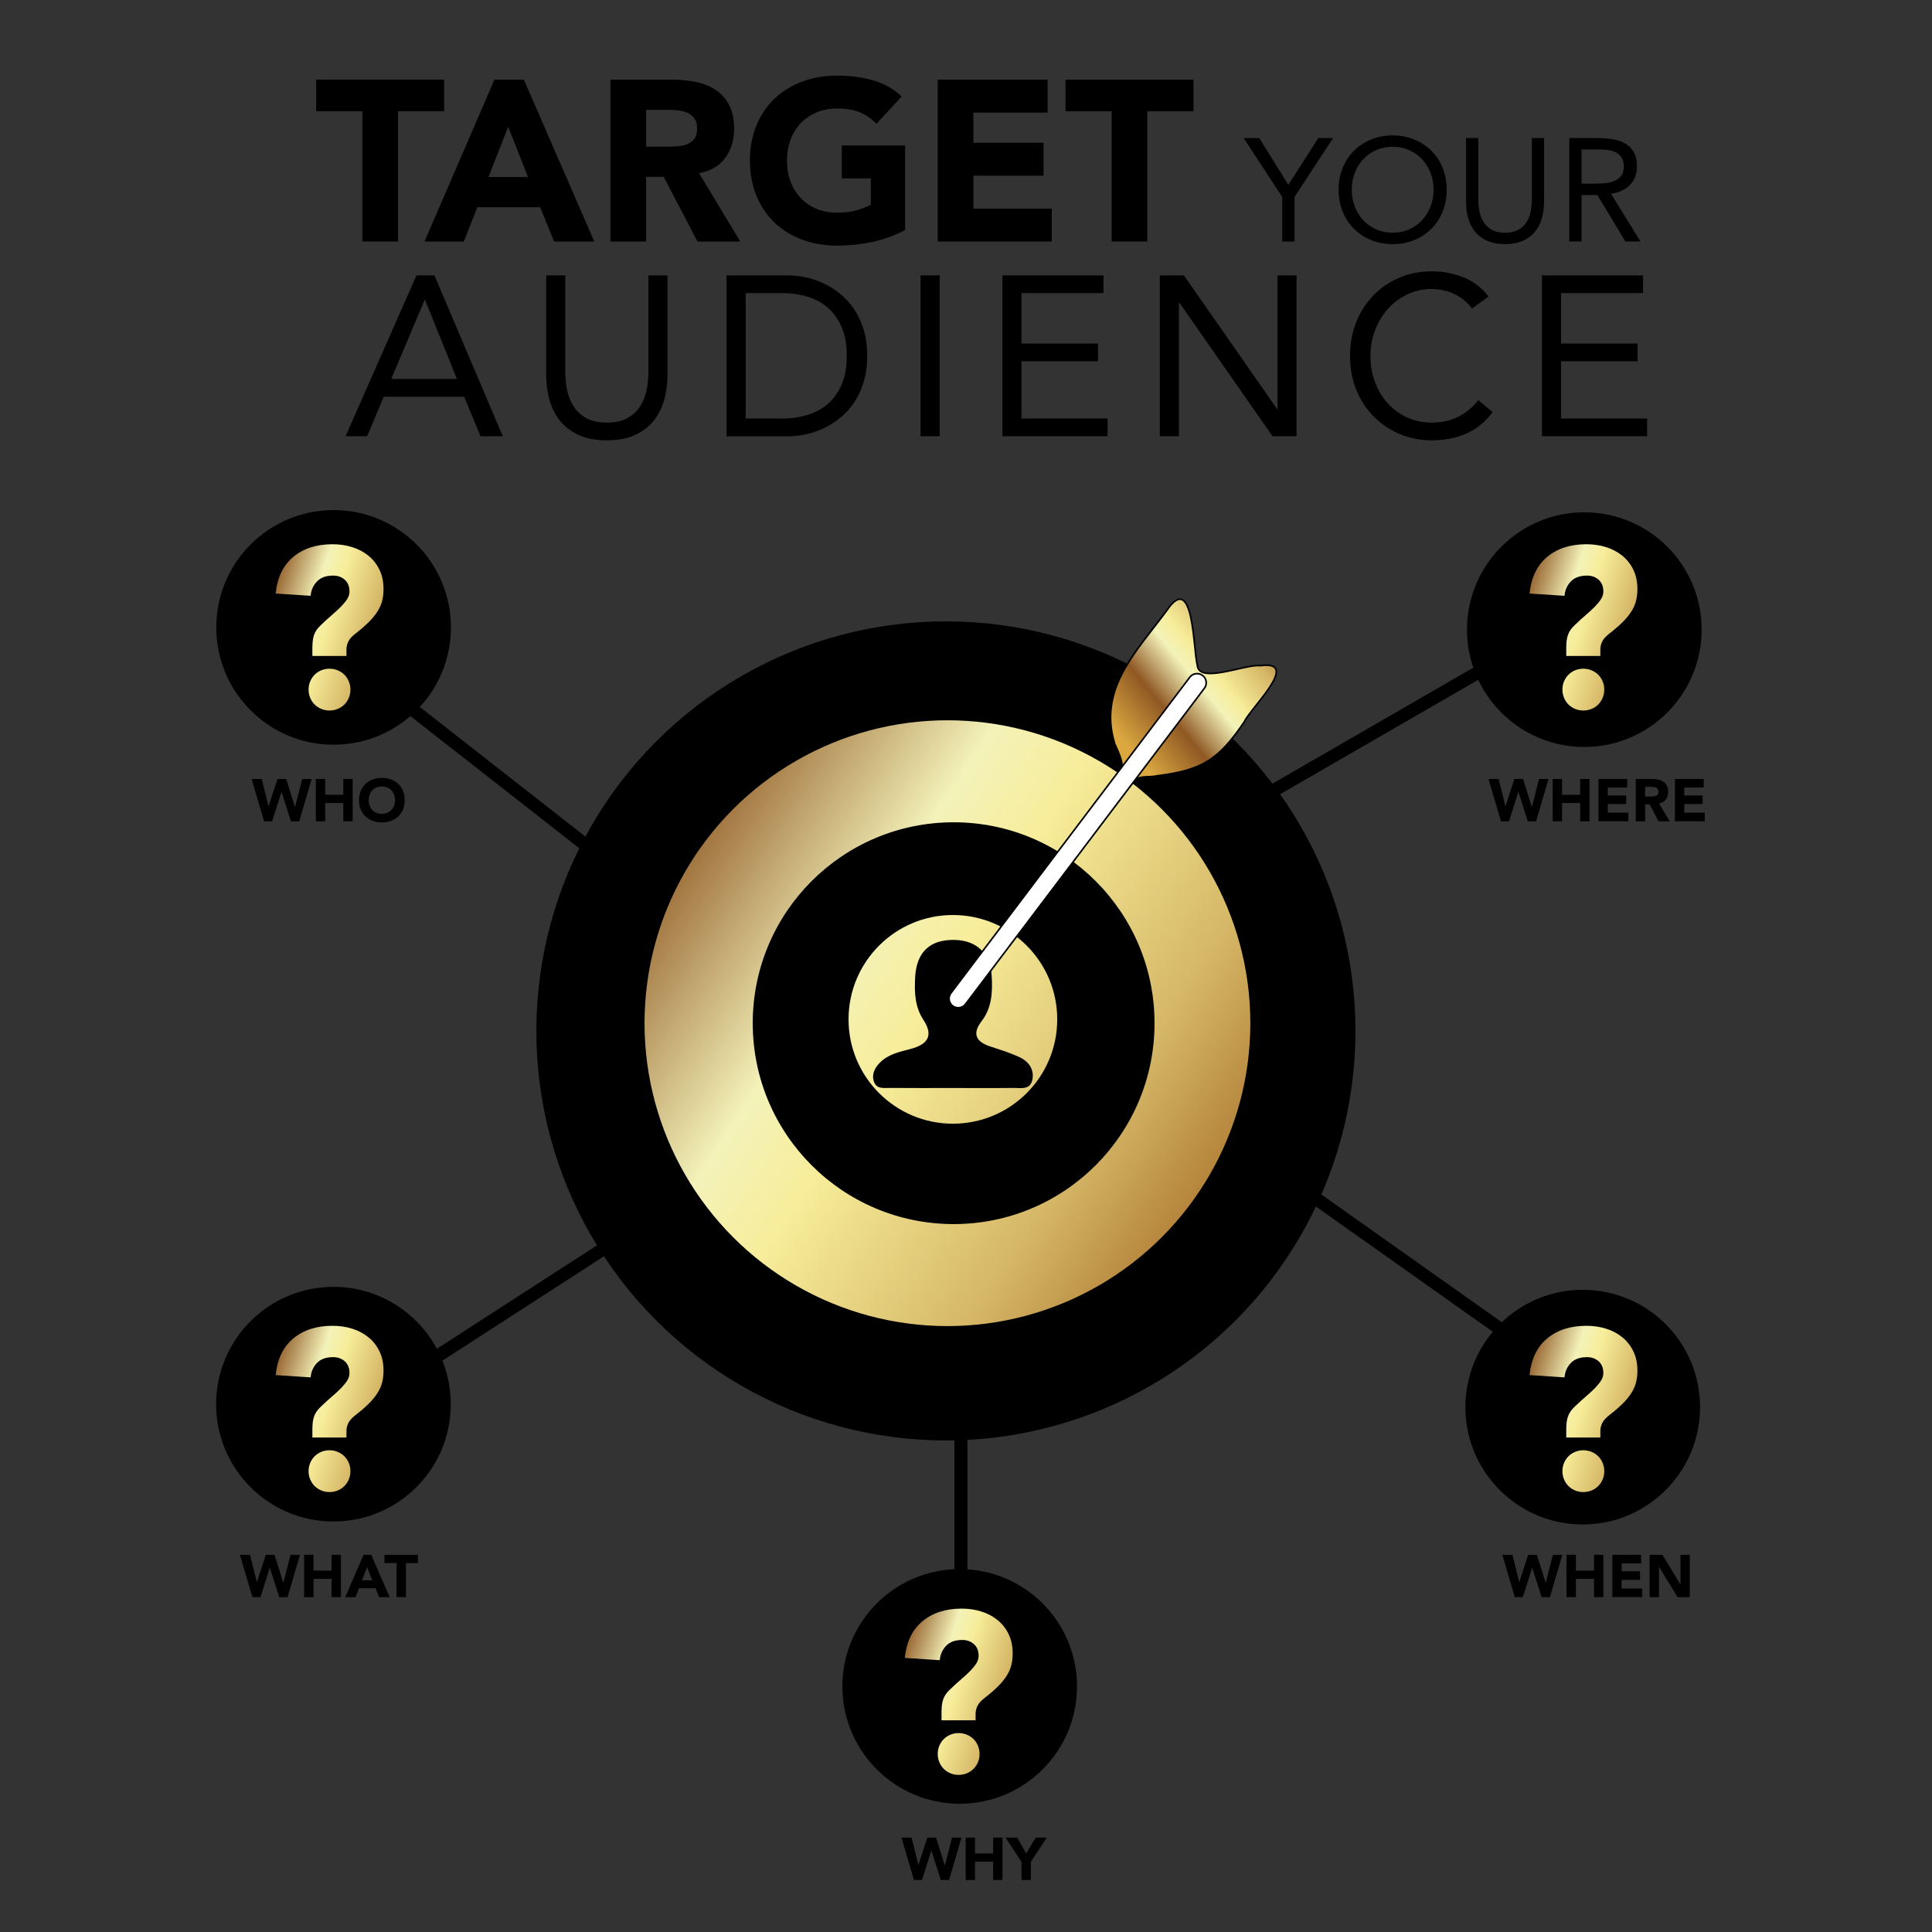 <?xml version="1.0" encoding="utf-8"?>
<!-- Generator: Adobe Illustrator 25.1.0, SVG Export Plug-In . SVG Version: 6.00 Build 0)  -->
<svg version="1.1" xmlns="http://www.w3.org/2000/svg" xmlns:xlink="http://www.w3.org/1999/xlink" x="0px" y="0px"
	 viewBox="0 0 595.28 595.28" style="enable-background:new 0 0 595.28 595.28;" xml:space="preserve">
<rect x="0" y="0" width="595.28" height="595.28" fill="#333333" stroke="none"/>
<style type="text/css">
	.st0{fill:none;stroke:#000000;stroke-width:4;stroke-linecap:round;stroke-miterlimit:10;}
	.st1{fill:url(#SVGID_1_);}
	.st2{fill:url(#SVGID_2_);}
	.st3{fill:url(#SVGID_3_);}
	.st4{fill:url(#SVGID_4_);}
	.st5{fill:url(#SVGID_5_);}
	.st6{fill:url(#SVGID_6_);}
	.st7{fill:url(#SVGID_7_);}
	.st8{fill:url(#SVGID_8_);stroke:#000000;stroke-width:0.5;stroke-miterlimit:10;}
	.st9{fill:#FFFFFF;stroke:#000000;stroke-width:0.5;stroke-miterlimit:10;}
</style>
<g id="Layer_2">
	<g>
		<path d="M111.65,34.27H97.42v-9.72h39.43v9.72h-14.22v40.13h-10.98V34.27z"/>
		<path d="M152.34,24.56h9.08l21.69,49.85h-12.39l-4.29-10.56h-19.36l-4.15,10.56H130.8L152.34,24.56z M156.57,39.06l-6.06,15.49
			h12.18L156.57,39.06z"/>
		<path d="M188.11,24.56h19.29c2.54,0,4.94,0.25,7.22,0.74c2.28,0.49,4.27,1.31,5.98,2.46c1.71,1.15,3.07,2.7,4.08,4.65
			c1.01,1.95,1.51,4.38,1.51,7.29c0,3.52-0.92,6.51-2.75,8.98c-1.83,2.46-4.51,4.03-8.03,4.68l12.67,21.05h-13.17l-10.42-19.93
			h-5.42v19.93h-10.98V24.56z M199.09,45.19h6.48c0.99,0,2.03-0.04,3.13-0.11c1.1-0.07,2.1-0.28,2.99-0.63
			c0.89-0.35,1.63-0.9,2.22-1.65c0.59-0.75,0.88-1.81,0.88-3.17c0-1.27-0.26-2.28-0.77-3.03c-0.52-0.75-1.17-1.33-1.97-1.73
			c-0.8-0.4-1.71-0.67-2.75-0.81c-1.03-0.14-2.04-0.21-3.03-0.21h-7.18V45.19z"/>
		<path d="M278.87,70.89c-3.24,1.69-6.62,2.91-10.14,3.66c-3.52,0.75-7.11,1.13-10.77,1.13c-3.9,0-7.49-0.61-10.77-1.83
			c-3.29-1.22-6.13-2.97-8.52-5.25c-2.39-2.28-4.26-5.03-5.6-8.27c-1.34-3.24-2.01-6.85-2.01-10.84c0-3.99,0.67-7.6,2.01-10.84
			c1.34-3.24,3.2-6,5.6-8.27c2.39-2.28,5.23-4.02,8.52-5.25c3.29-1.22,6.88-1.83,10.77-1.83c3.99,0,7.66,0.48,11.02,1.44
			c3.36,0.96,6.3,2.62,8.84,4.96l-7.75,8.45c-1.5-1.55-3.19-2.72-5.07-3.52c-1.88-0.8-4.22-1.2-7.04-1.2c-2.35,0-4.47,0.4-6.37,1.2
			c-1.9,0.8-3.53,1.91-4.89,3.34c-1.36,1.43-2.41,3.13-3.13,5.1c-0.73,1.97-1.09,4.11-1.09,6.41c0,2.35,0.36,4.5,1.09,6.44
			c0.73,1.95,1.77,3.64,3.13,5.07c1.36,1.43,2.99,2.55,4.89,3.34c1.9,0.8,4.02,1.2,6.37,1.2c2.39,0,4.46-0.27,6.2-0.81
			c1.74-0.54,3.12-1.09,4.15-1.65v-8.1h-8.94V44.83h19.5V70.89z"/>
		<path d="M288.93,24.56h33.87v10.14h-22.88v9.29h21.62v10.14h-21.62v10.14h24.15v10.14h-35.13V24.56z"/>
		<path d="M342.52,34.27h-14.22v-9.72h39.43v9.72H353.5v40.13h-10.98V34.27z"/>
		<path d="M395.07,60.68l-11.88-18.14H388l8.96,14.41l9.23-14.41h4.55l-11.88,18.14v13.73h-3.78V60.68z"/>
		<path d="M429.1,75.22c-2.43,0-4.66-0.42-6.68-1.26s-3.78-2-5.27-3.49c-1.49-1.49-2.64-3.26-3.47-5.31
			c-0.83-2.06-1.24-4.28-1.24-6.69c0-2.4,0.41-4.63,1.24-6.68c0.83-2.06,1.98-3.83,3.47-5.31s3.24-2.65,5.27-3.49
			c2.03-0.84,4.25-1.26,6.68-1.26c2.43,0,4.66,0.42,6.69,1.26c2.03,0.84,3.78,2,5.27,3.49c1.48,1.49,2.64,3.26,3.46,5.31
			s1.24,4.28,1.24,6.68c0,2.4-0.41,4.63-1.24,6.69s-1.98,3.83-3.46,5.31c-1.49,1.49-3.24,2.65-5.27,3.49S431.53,75.22,429.1,75.22z
			 M429.1,71.7c1.86,0,3.56-0.34,5.11-1.04c1.54-0.69,2.87-1.64,3.98-2.84c1.11-1.2,1.97-2.6,2.59-4.21
			c0.62-1.6,0.92-3.32,0.92-5.15c0-1.83-0.31-3.55-0.92-5.15c-0.62-1.6-1.48-3.01-2.59-4.21c-1.11-1.2-2.44-2.15-3.98-2.84
			c-1.54-0.69-3.25-1.04-5.11-1.04s-3.56,0.35-5.11,1.04c-1.55,0.69-2.87,1.64-3.98,2.84c-1.11,1.2-1.97,2.6-2.59,4.21
			c-0.62,1.61-0.92,3.32-0.92,5.15c0,1.83,0.31,3.55,0.92,5.15c0.61,1.61,1.48,3.01,2.59,4.21c1.11,1.2,2.44,2.15,3.98,2.84
			C425.54,71.36,427.24,71.7,429.1,71.7z"/>
		<path d="M475.74,62.25c0,1.74-0.22,3.39-0.65,4.95c-0.44,1.56-1.12,2.93-2.07,4.12c-0.95,1.19-2.18,2.13-3.71,2.84
			c-1.53,0.7-3.39,1.06-5.58,1.06c-2.19,0-4.05-0.35-5.58-1.06s-2.77-1.65-3.71-2.84c-0.95-1.19-1.64-2.56-2.07-4.12
			c-0.44-1.56-0.65-3.21-0.65-4.95V42.53h3.78v19.18c0,1.29,0.14,2.54,0.41,3.74c0.27,1.2,0.72,2.27,1.35,3.2
			c0.63,0.93,1.47,1.67,2.52,2.23c1.05,0.56,2.37,0.83,3.96,0.83c1.59,0,2.91-0.28,3.96-0.83c1.05-0.56,1.89-1.3,2.52-2.23
			c0.63-0.93,1.08-2,1.35-3.2c0.27-1.2,0.41-2.45,0.41-3.74V42.53h3.78V62.25z"/>
		<path d="M483.52,42.53h8.15c1.53,0,3.05,0.09,4.57,0.27c1.51,0.18,2.87,0.57,4.07,1.17c1.2,0.6,2.18,1.48,2.93,2.63
			c0.75,1.16,1.13,2.72,1.13,4.7c0,2.34-0.71,4.23-2.12,5.67s-3.36,2.36-5.85,2.75l9.05,14.68h-4.64l-8.64-14.31h-4.86v14.31h-3.78
			V42.53z M487.3,56.58h3.38c1.05,0,2.14-0.03,3.26-0.09c1.12-0.06,2.16-0.25,3.11-0.59c0.95-0.33,1.73-0.85,2.34-1.55
			c0.62-0.7,0.92-1.72,0.92-3.04c0-1.14-0.22-2.06-0.67-2.75c-0.45-0.69-1.04-1.22-1.78-1.6c-0.74-0.38-1.56-0.62-2.48-0.74
			c-0.92-0.12-1.84-0.18-2.77-0.18h-5.31V56.58z"/>
		<path d="M128.32,84.85h5.53l21.07,49.56h-6.86l-5.04-12.18h-24.78l-5.11,12.18h-6.65L128.32,84.85z M130.98,92.41h-0.14
			l-10.29,24.36h20.23L130.98,92.41z"/>
		<path d="M205.67,115.51c0,2.71-0.34,5.27-1.02,7.7c-0.68,2.43-1.75,4.56-3.22,6.41c-1.47,1.84-3.4,3.31-5.78,4.41
			c-2.38,1.1-5.27,1.64-8.68,1.64c-3.41,0-6.3-0.55-8.68-1.64s-4.31-2.57-5.77-4.41c-1.47-1.84-2.54-3.98-3.22-6.41
			c-0.68-2.43-1.01-4.99-1.01-7.7V84.85h5.88v29.82c0,2.01,0.21,3.94,0.63,5.81c0.42,1.87,1.12,3.52,2.1,4.97
			c0.98,1.45,2.29,2.6,3.92,3.46c1.63,0.86,3.69,1.29,6.16,1.29c2.47,0,4.53-0.43,6.16-1.29c1.63-0.86,2.94-2.02,3.92-3.46
			c0.98-1.45,1.68-3.1,2.1-4.97c0.42-1.87,0.63-3.8,0.63-5.81V84.85h5.88V115.51z"/>
		<path d="M223.87,84.85h19.04c1.63,0,3.36,0.19,5.18,0.56c1.82,0.37,3.63,0.97,5.42,1.79c1.8,0.82,3.52,1.88,5.18,3.19
			c1.66,1.31,3.11,2.88,4.38,4.73c1.26,1.84,2.26,3.97,3.01,6.37c0.75,2.4,1.12,5.12,1.12,8.15c0,3.03-0.37,5.75-1.12,8.16
			c-0.75,2.4-1.75,4.53-3.01,6.37c-1.26,1.84-2.72,3.42-4.38,4.72c-1.66,1.31-3.38,2.37-5.18,3.19c-1.8,0.82-3.6,1.41-5.42,1.79
			c-1.82,0.37-3.55,0.56-5.18,0.56h-19.04V84.85z M229.75,128.95h11.2c2.85,0,5.48-0.37,7.91-1.12c2.43-0.75,4.53-1.9,6.3-3.46
			c1.77-1.56,3.17-3.56,4.2-5.99c1.03-2.43,1.54-5.34,1.54-8.75c0-3.41-0.51-6.32-1.54-8.75c-1.03-2.43-2.43-4.42-4.2-5.98
			c-1.77-1.56-3.87-2.72-6.3-3.47c-2.43-0.75-5.06-1.12-7.91-1.12h-11.2V128.95z"/>
		<path d="M283.65,84.85h5.88v49.56h-5.88V84.85z"/>
		<path d="M308.85,84.85H340v5.46h-25.27v15.54h23.59v5.46h-23.59v17.64h26.53v5.46h-32.41V84.85z"/>
		<path d="M357.36,84.85h7.42l28.7,41.16h0.14V84.85h5.88v49.56h-7.42l-28.7-41.16h-0.14v41.16h-5.88V84.85z"/>
		<path d="M453.54,95.07c-1.49-2.01-3.34-3.51-5.53-4.52c-2.19-1-4.48-1.5-6.86-1.5c-2.75,0-5.29,0.56-7.6,1.68
			c-2.31,1.12-4.3,2.62-5.98,4.52c-1.68,1.89-2.99,4.08-3.92,6.58c-0.93,2.5-1.4,5.1-1.4,7.8c0,2.89,0.47,5.59,1.4,8.08
			c0.93,2.5,2.23,4.67,3.88,6.51c1.66,1.84,3.64,3.3,5.95,4.38c2.31,1.07,4.87,1.61,7.67,1.61c3.03,0,5.74-0.59,8.12-1.79
			c2.38-1.19,4.46-2.9,6.23-5.14l4.41,3.71c-2.24,2.99-4.93,5.18-8.08,6.58c-3.15,1.4-6.71,2.1-10.68,2.1
			c-3.55,0-6.86-0.65-9.94-1.96s-5.75-3.12-8.01-5.42c-2.26-2.31-4.04-5.05-5.32-8.22c-1.28-3.17-1.92-6.65-1.92-10.43
			c0-3.64,0.62-7.05,1.85-10.22c1.24-3.17,2.98-5.93,5.21-8.26c2.24-2.33,4.9-4.18,7.98-5.53c3.08-1.35,6.46-2.03,10.15-2.03
			c3.36,0,6.59,0.61,9.69,1.82c3.1,1.21,5.71,3.2,7.81,5.95L453.54,95.07z"/>
		<path d="M475.1,84.85h31.15v5.46h-25.27v15.54h23.59v5.46h-23.59v17.64h26.53v5.46H475.1V84.85z"/>
	</g>
</g>
<g id="Layer_4">
	<circle cx="488.15" cy="194" r="36.15"/>
	<line class="st0" x1="456.77" y1="206.4" x2="388.03" y2="246.09"/>
	<circle cx="487.66" cy="433.56" r="36.15"/>
	<line class="st0" x1="463.28" y1="410.24" x2="398.49" y2="364.37"/>
	<circle cx="102.74" cy="432.65" r="36.15"/>
	<line class="st0" x1="133.46" y1="418.7" x2="200.14" y2="375.63"/>
	<circle cx="102.79" cy="193.31" r="36.15"/>
	<circle cx="291.45" cy="317.64" r="126.19"/>
	<linearGradient id="SVGID_1_" gradientUnits="userSpaceOnUse" x1="49.107" y1="156.663" x2="525.06" y2="467.529">
		<stop  offset="0.172" style="stop-color:#DBA840"/>
		<stop  offset="0.323" style="stop-color:#8F5824"/>
		<stop  offset="0.443" style="stop-color:#F3F2B9"/>
		<stop  offset="0.495" style="stop-color:#F7ED9A"/>
		<stop  offset="0.609" style="stop-color:#D5B767"/>
		<stop  offset="0.702" style="stop-color:#A8702A"/>
		<stop  offset="0.812" style="stop-color:#D1AC5C"/>
		<stop  offset="1" style="stop-color:#E1C87E"/>
	</linearGradient>
	<circle class="st1" cx="291.92" cy="315.26" r="93.33"/>
	<circle cx="293.83" cy="315.26" r="61.9"/>
	<linearGradient id="SVGID_2_" gradientUnits="userSpaceOnUse" x1="44.442" y1="151.34" x2="532.834" y2="470.33">
		<stop  offset="0.172" style="stop-color:#DBA840"/>
		<stop  offset="0.323" style="stop-color:#8F5824"/>
		<stop  offset="0.443" style="stop-color:#F3F2B9"/>
		<stop  offset="0.495" style="stop-color:#F7ED9A"/>
		<stop  offset="0.609" style="stop-color:#D5B767"/>
		<stop  offset="0.702" style="stop-color:#A8702A"/>
		<stop  offset="0.812" style="stop-color:#D1AC5C"/>
		<stop  offset="1" style="stop-color:#E1C87E"/>
	</linearGradient>
	<circle class="st2" cx="293.6" cy="314.08" r="32.15"/>
	<path d="M293.18,335.23c-6.31,0-12.62,0.04-18.94-0.02c-1.88-0.02-4.2,0.46-4.99-2.01c-0.74-2.3,0.32-4.25,1.95-5.87
		c2.61-2.59,6.12-3.26,9.44-4.15c5.21-1.41,7.07-4.08,3.88-8.94c-2.68-4.08-2.79-8.61-2.54-13.21c0.41-7.67,4.58-11.57,12.1-11.43
		c7,0.14,11.13,4.26,11.5,11.45c0.25,4.85-0.01,9.55-3.17,13.65c-2.96,3.84-1.65,6.31,2.71,7.74c3.09,1.01,6.24,1.97,9.17,3.37
		c2.73,1.31,4.45,3.8,3.79,6.92c-0.69,3.24-3.7,2.44-5.96,2.48C305.81,335.29,299.5,335.23,293.18,335.23z"/>
	<circle cx="295.7" cy="519.61" r="36.15"/>
	<line class="st0" x1="296.07" y1="493.99" x2="296.07" y2="414.61"/>
	<line class="st0" x1="126.02" y1="217.77" x2="188.54" y2="266.69"/>
	<g>
		<linearGradient id="SVGID_3_" gradientUnits="userSpaceOnUse" x1="45.533" y1="175.095" x2="156.962" y2="210.333">
			<stop  offset="0.172" style="stop-color:#DBA840"/>
			<stop  offset="0.323" style="stop-color:#8F5824"/>
			<stop  offset="0.443" style="stop-color:#F3F2B9"/>
			<stop  offset="0.495" style="stop-color:#F7ED9A"/>
			<stop  offset="0.609" style="stop-color:#D5B767"/>
			<stop  offset="0.702" style="stop-color:#A8702A"/>
			<stop  offset="0.812" style="stop-color:#D1AC5C"/>
			<stop  offset="1" style="stop-color:#E1C87E"/>
		</linearGradient>
		<path class="st3" d="M96.27,199.04c0-1.4,0.19-2.59,0.56-3.57c0.37-0.98,1-1.89,1.89-2.73c1.31-1.26,2.51-2.36,3.6-3.29
			c1.1-0.93,2.04-1.81,2.83-2.62c0.79-0.82,1.41-1.59,1.86-2.31c0.44-0.72,0.67-1.48,0.67-2.27c0-1.54-0.48-2.74-1.44-3.61
			c-0.96-0.86-2.16-1.29-3.6-1.29c-2.19,0-3.86,0.61-5,1.82c-1.14,1.21-1.79,2.68-1.93,4.41l-10.78-0.7
			c0.51-4.95,2.33-8.72,5.46-11.31c3.13-2.59,7.14-3.88,12.04-3.88c2.15,0,4.17,0.29,6.05,0.88c1.89,0.58,3.56,1.46,5,2.62
			c1.45,1.17,2.59,2.61,3.43,4.34c0.84,1.73,1.26,3.71,1.26,5.95c0,1.35-0.14,2.58-0.42,3.67c-0.28,1.1-0.76,2.18-1.44,3.25
			c-0.68,1.07-1.56,2.16-2.66,3.25c-1.1,1.1-2.48,2.3-4.17,3.6c-1.07,0.84-1.8,1.66-2.17,2.45c-0.37,0.79-0.56,1.59-0.56,2.38v2.03
			h-10.5V199.04z M95.08,212.48c0-0.89,0.16-1.73,0.49-2.52c0.33-0.79,0.78-1.48,1.37-2.07c0.58-0.58,1.27-1.04,2.06-1.36
			c0.79-0.33,1.63-0.49,2.52-0.49c0.89,0,1.73,0.16,2.52,0.49c0.79,0.33,1.48,0.78,2.07,1.36c0.58,0.58,1.04,1.27,1.37,2.07
			c0.33,0.79,0.49,1.63,0.49,2.52s-0.16,1.73-0.49,2.52c-0.33,0.79-0.78,1.48-1.37,2.07c-0.58,0.58-1.27,1.04-2.07,1.36
			c-0.79,0.33-1.63,0.49-2.52,0.49c-0.89,0-1.73-0.16-2.52-0.49c-0.79-0.33-1.48-0.78-2.06-1.36c-0.58-0.58-1.04-1.27-1.37-2.07
			C95.24,214.2,95.08,213.36,95.08,212.48z"/>
	</g>
	<g>
		<linearGradient id="SVGID_4_" gradientUnits="userSpaceOnUse" x1="431.873" y1="175.095" x2="543.302" y2="210.333">
			<stop  offset="0.172" style="stop-color:#DBA840"/>
			<stop  offset="0.323" style="stop-color:#8F5824"/>
			<stop  offset="0.443" style="stop-color:#F3F2B9"/>
			<stop  offset="0.495" style="stop-color:#F7ED9A"/>
			<stop  offset="0.609" style="stop-color:#D5B767"/>
			<stop  offset="0.702" style="stop-color:#A8702A"/>
			<stop  offset="0.812" style="stop-color:#D1AC5C"/>
			<stop  offset="1" style="stop-color:#E1C87E"/>
		</linearGradient>
		<path class="st4" d="M482.61,199.04c0-1.4,0.19-2.59,0.56-3.57c0.37-0.98,1-1.89,1.89-2.73c1.31-1.26,2.51-2.36,3.6-3.29
			c1.1-0.93,2.04-1.81,2.83-2.62c0.79-0.82,1.41-1.59,1.86-2.31c0.44-0.72,0.67-1.48,0.67-2.27c0-1.54-0.48-2.74-1.44-3.61
			c-0.96-0.86-2.16-1.29-3.6-1.29c-2.19,0-3.86,0.61-5,1.82c-1.14,1.21-1.79,2.68-1.93,4.41l-10.78-0.7
			c0.51-4.95,2.33-8.72,5.46-11.31c3.13-2.59,7.14-3.88,12.04-3.88c2.15,0,4.17,0.29,6.05,0.88c1.89,0.58,3.56,1.46,5,2.62
			c1.45,1.17,2.59,2.61,3.43,4.34c0.84,1.73,1.26,3.71,1.26,5.95c0,1.35-0.14,2.58-0.42,3.67c-0.28,1.1-0.76,2.18-1.44,3.25
			c-0.68,1.07-1.56,2.16-2.66,3.25c-1.1,1.1-2.48,2.3-4.17,3.6c-1.07,0.84-1.8,1.66-2.17,2.45c-0.37,0.79-0.56,1.59-0.56,2.38v2.03
			h-10.5V199.04z M481.41,212.48c0-0.89,0.16-1.73,0.49-2.52c0.33-0.79,0.78-1.48,1.37-2.07c0.58-0.58,1.27-1.04,2.06-1.36
			c0.79-0.33,1.63-0.49,2.52-0.49c0.89,0,1.73,0.16,2.52,0.49c0.79,0.33,1.48,0.78,2.07,1.36c0.58,0.58,1.04,1.27,1.37,2.07
			c0.33,0.79,0.49,1.63,0.49,2.52s-0.16,1.73-0.49,2.52c-0.33,0.79-0.78,1.48-1.37,2.07c-0.58,0.58-1.27,1.04-2.07,1.36
			c-0.79,0.33-1.63,0.49-2.52,0.49c-0.89,0-1.73-0.16-2.52-0.49c-0.79-0.33-1.48-0.78-2.06-1.36c-0.58-0.58-1.04-1.27-1.37-2.07
			C481.58,214.2,481.41,213.36,481.41,212.48z"/>
	</g>
	<g>
		<linearGradient id="SVGID_5_" gradientUnits="userSpaceOnUse" x1="45.533" y1="415.91" x2="156.962" y2="451.148">
			<stop  offset="0.172" style="stop-color:#DBA840"/>
			<stop  offset="0.323" style="stop-color:#8F5824"/>
			<stop  offset="0.443" style="stop-color:#F3F2B9"/>
			<stop  offset="0.495" style="stop-color:#F7ED9A"/>
			<stop  offset="0.609" style="stop-color:#D5B767"/>
			<stop  offset="0.702" style="stop-color:#A8702A"/>
			<stop  offset="0.812" style="stop-color:#D1AC5C"/>
			<stop  offset="1" style="stop-color:#E1C87E"/>
		</linearGradient>
		<path class="st5" d="M96.27,439.85c0-1.4,0.19-2.59,0.56-3.57c0.37-0.98,1-1.89,1.89-2.73c1.31-1.26,2.51-2.36,3.6-3.29
			c1.1-0.93,2.04-1.81,2.83-2.62c0.79-0.82,1.41-1.59,1.86-2.31c0.44-0.72,0.67-1.48,0.67-2.27c0-1.54-0.48-2.74-1.44-3.61
			c-0.96-0.86-2.16-1.29-3.6-1.29c-2.19,0-3.86,0.61-5,1.82c-1.14,1.21-1.79,2.68-1.93,4.41l-10.78-0.7
			c0.51-4.95,2.33-8.72,5.46-11.31c3.13-2.59,7.14-3.88,12.04-3.88c2.15,0,4.17,0.29,6.05,0.88c1.89,0.58,3.56,1.46,5,2.62
			c1.45,1.17,2.59,2.61,3.43,4.34c0.84,1.73,1.26,3.71,1.26,5.95c0,1.35-0.14,2.58-0.42,3.67c-0.28,1.1-0.76,2.18-1.44,3.25
			c-0.68,1.07-1.56,2.16-2.66,3.25c-1.1,1.1-2.48,2.3-4.17,3.6c-1.07,0.84-1.8,1.66-2.17,2.45c-0.37,0.79-0.56,1.59-0.56,2.38v2.03
			h-10.5V439.85z M95.08,453.29c0-0.89,0.16-1.73,0.49-2.52c0.33-0.79,0.78-1.48,1.37-2.07c0.58-0.58,1.27-1.04,2.06-1.36
			c0.79-0.33,1.63-0.49,2.52-0.49c0.89,0,1.73,0.16,2.52,0.49c0.79,0.33,1.48,0.78,2.07,1.36c0.58,0.58,1.04,1.27,1.37,2.07
			c0.33,0.79,0.49,1.63,0.49,2.52s-0.16,1.73-0.49,2.52c-0.33,0.79-0.78,1.48-1.37,2.07c-0.58,0.58-1.27,1.04-2.07,1.36
			c-0.79,0.33-1.63,0.49-2.52,0.49c-0.89,0-1.73-0.16-2.52-0.49c-0.79-0.33-1.48-0.78-2.06-1.36c-0.58-0.58-1.04-1.27-1.37-2.07
			C95.24,455.02,95.08,454.18,95.08,453.29z"/>
	</g>
	<g>
		<linearGradient id="SVGID_6_" gradientUnits="userSpaceOnUse" x1="431.873" y1="415.91" x2="543.302" y2="451.148">
			<stop  offset="0.172" style="stop-color:#DBA840"/>
			<stop  offset="0.323" style="stop-color:#8F5824"/>
			<stop  offset="0.443" style="stop-color:#F3F2B9"/>
			<stop  offset="0.495" style="stop-color:#F7ED9A"/>
			<stop  offset="0.609" style="stop-color:#D5B767"/>
			<stop  offset="0.702" style="stop-color:#A8702A"/>
			<stop  offset="0.812" style="stop-color:#D1AC5C"/>
			<stop  offset="1" style="stop-color:#E1C87E"/>
		</linearGradient>
		<path class="st6" d="M482.61,439.85c0-1.4,0.19-2.59,0.56-3.57c0.37-0.98,1-1.89,1.89-2.73c1.31-1.26,2.51-2.36,3.6-3.29
			c1.1-0.93,2.04-1.81,2.83-2.62c0.79-0.82,1.41-1.59,1.86-2.31c0.44-0.72,0.67-1.48,0.67-2.27c0-1.54-0.48-2.74-1.44-3.61
			c-0.96-0.86-2.16-1.29-3.6-1.29c-2.19,0-3.86,0.61-5,1.82c-1.14,1.21-1.79,2.68-1.93,4.41l-10.78-0.7
			c0.51-4.95,2.33-8.72,5.46-11.31c3.13-2.59,7.14-3.88,12.04-3.88c2.15,0,4.17,0.29,6.05,0.88c1.89,0.58,3.56,1.46,5,2.62
			c1.45,1.17,2.59,2.61,3.43,4.34c0.84,1.73,1.26,3.71,1.26,5.95c0,1.35-0.14,2.58-0.42,3.67c-0.28,1.1-0.76,2.18-1.44,3.25
			c-0.68,1.07-1.56,2.16-2.66,3.25c-1.1,1.1-2.48,2.3-4.17,3.6c-1.07,0.84-1.8,1.66-2.17,2.45c-0.37,0.79-0.56,1.59-0.56,2.38v2.03
			h-10.5V439.85z M481.41,453.29c0-0.89,0.16-1.73,0.49-2.52c0.33-0.79,0.78-1.48,1.37-2.07c0.58-0.58,1.27-1.04,2.06-1.36
			c0.79-0.33,1.63-0.49,2.52-0.49c0.89,0,1.73,0.16,2.52,0.49c0.79,0.33,1.48,0.78,2.07,1.36c0.58,0.58,1.04,1.27,1.37,2.07
			c0.33,0.79,0.49,1.63,0.49,2.52s-0.16,1.73-0.49,2.52c-0.33,0.79-0.78,1.48-1.37,2.07c-0.58,0.58-1.27,1.04-2.07,1.36
			c-0.79,0.33-1.63,0.49-2.52,0.49c-0.89,0-1.73-0.16-2.52-0.49c-0.79-0.33-1.48-0.78-2.06-1.36c-0.58-0.58-1.04-1.27-1.37-2.07
			C481.58,455.02,481.41,454.18,481.41,453.29z"/>
	</g>
	<g>
		<linearGradient id="SVGID_7_" gradientUnits="userSpaceOnUse" x1="239.39" y1="503.047" x2="350.819" y2="538.285">
			<stop  offset="0.172" style="stop-color:#DBA840"/>
			<stop  offset="0.323" style="stop-color:#8F5824"/>
			<stop  offset="0.443" style="stop-color:#F3F2B9"/>
			<stop  offset="0.495" style="stop-color:#F7ED9A"/>
			<stop  offset="0.609" style="stop-color:#D5B767"/>
			<stop  offset="0.702" style="stop-color:#A8702A"/>
			<stop  offset="0.812" style="stop-color:#D1AC5C"/>
			<stop  offset="1" style="stop-color:#E1C87E"/>
		</linearGradient>
		<path class="st7" d="M290.12,526.99c0-1.4,0.19-2.59,0.56-3.57c0.37-0.98,1-1.89,1.89-2.73c1.31-1.26,2.51-2.36,3.6-3.29
			c1.1-0.93,2.04-1.81,2.83-2.62c0.79-0.82,1.41-1.59,1.86-2.31c0.44-0.72,0.67-1.48,0.67-2.27c0-1.54-0.48-2.74-1.44-3.61
			c-0.96-0.86-2.16-1.29-3.6-1.29c-2.19,0-3.86,0.61-5,1.82c-1.14,1.21-1.79,2.68-1.93,4.41l-10.78-0.7
			c0.51-4.95,2.33-8.72,5.46-11.31c3.13-2.59,7.14-3.88,12.04-3.88c2.15,0,4.17,0.29,6.05,0.88c1.89,0.58,3.56,1.46,5,2.62
			c1.45,1.17,2.59,2.61,3.43,4.34c0.84,1.73,1.26,3.71,1.26,5.95c0,1.35-0.14,2.58-0.42,3.67c-0.28,1.1-0.76,2.18-1.44,3.25
			c-0.68,1.07-1.56,2.16-2.66,3.25c-1.1,1.1-2.48,2.3-4.17,3.6c-1.07,0.84-1.8,1.66-2.17,2.45c-0.37,0.79-0.56,1.59-0.56,2.38v2.03
			h-10.5V526.99z M288.93,540.43c0-0.89,0.16-1.73,0.49-2.52c0.33-0.79,0.78-1.48,1.37-2.07c0.58-0.58,1.27-1.04,2.06-1.36
			c0.79-0.33,1.63-0.49,2.52-0.49c0.89,0,1.73,0.16,2.52,0.49c0.79,0.33,1.48,0.78,2.07,1.36c0.58,0.58,1.04,1.27,1.37,2.07
			c0.33,0.79,0.49,1.63,0.49,2.52s-0.16,1.73-0.49,2.52c-0.33,0.79-0.78,1.48-1.37,2.07c-0.58,0.58-1.27,1.04-2.07,1.36
			c-0.79,0.33-1.63,0.49-2.52,0.49c-0.89,0-1.73-0.16-2.52-0.49c-0.79-0.33-1.48-0.78-2.06-1.36c-0.58-0.58-1.04-1.27-1.37-2.07
			C289.1,542.16,288.93,541.32,288.93,540.43z"/>
	</g>
</g>
<g id="Layer_5">
	<g>
		
			<linearGradient id="SVGID_8_" gradientUnits="userSpaceOnUse" x1="332.673" y1="238.079" x2="421.834" y2="177.173" gradientTransform="matrix(0.996 -0.088 0.088 0.996 -21.134 31.688)">
			<stop  offset="0.172" style="stop-color:#DBA840"/>
			<stop  offset="0.323" style="stop-color:#8F5824"/>
			<stop  offset="0.443" style="stop-color:#F3F2B9"/>
			<stop  offset="0.495" style="stop-color:#F7ED9A"/>
			<stop  offset="0.609" style="stop-color:#D5B767"/>
			<stop  offset="0.702" style="stop-color:#A8702A"/>
			<stop  offset="0.812" style="stop-color:#D1AC5C"/>
			<stop  offset="1" style="stop-color:#E1C87E"/>
		</linearGradient>
		<path class="st8" d="M388.24,205.1c-4.45-0.56-18.98,5.84-19.34-0.21c-1.27-4.78-1.04-29.22-9.4-16.77
			c-9.36,12.66-21.26,24.07-16.04,41.05c1.13,2.53,2.75,5.85,2.17,8.13c2.14,0.21,2.59,0.35,3.78,2.55c0.07,0.13,0.12,0.27,0.18,0.4
			c2.08-1.31,4.76-0.69,6.84-1.2c14.05-1.74,19-4.98,26.93-16.61C385.28,218.14,401.16,203.31,388.24,205.1z"/>
		<path class="st9" d="M371.09,212.07l-73.6,97.32c-0.93,1.24-2.71,1.48-3.95,0.55l0,0c-1.24-0.93-1.48-2.71-0.55-3.95l73.6-97.32
			c0.93-1.24,2.71-1.48,3.95-0.55l0,0C371.78,209.06,372.03,210.84,371.09,212.07z"/>
	</g>
</g>
<g id="Layer_6">
	<g>
		<path d="M77.52,240.01h3.13l2.08,8.37h0.04l2.73-8.37h2.67l2.71,8.59h0.04l2.19-8.59h2.91l-3.82,13.05h-2.56l-2.88-9.03h-0.04
			l-2.88,9.03h-2.47L77.52,240.01z"/>
		<path d="M97.32,240.01h2.88v4.87h5.58v-4.87h2.88v13.05h-2.88v-5.64h-5.58v5.64h-2.88V240.01z"/>
		<path d="M110.61,246.54c0-1.04,0.18-1.99,0.53-2.84s0.84-1.57,1.47-2.17c0.63-0.6,1.37-1.05,2.23-1.37
			c0.86-0.32,1.8-0.48,2.82-0.48s1.96,0.16,2.82,0.48c0.86,0.32,1.6,0.78,2.23,1.37c0.63,0.6,1.12,1.32,1.47,2.17
			s0.53,1.79,0.53,2.84s-0.18,1.99-0.53,2.84c-0.35,0.85-0.84,1.57-1.47,2.17c-0.63,0.6-1.37,1.05-2.23,1.37
			c-0.86,0.32-1.8,0.48-2.82,0.48s-1.96-0.16-2.82-0.48c-0.86-0.32-1.6-0.78-2.23-1.37c-0.63-0.6-1.12-1.32-1.47-2.17
			C110.78,248.53,110.61,247.58,110.61,246.54z M113.59,246.54c0,0.61,0.09,1.18,0.29,1.69c0.19,0.51,0.46,0.95,0.82,1.33
			c0.36,0.38,0.78,0.67,1.28,0.88s1.05,0.31,1.67,0.31s1.17-0.1,1.67-0.31c0.5-0.21,0.92-0.5,1.28-0.88
			c0.36-0.37,0.63-0.82,0.82-1.33c0.19-0.51,0.29-1.07,0.29-1.69c0-0.6-0.1-1.16-0.29-1.68c-0.19-0.52-0.46-0.96-0.82-1.34
			c-0.36-0.37-0.78-0.67-1.28-0.88c-0.5-0.21-1.05-0.31-1.67-0.31s-1.17,0.1-1.67,0.31c-0.5,0.21-0.92,0.5-1.28,0.88
			c-0.36,0.38-0.63,0.82-0.82,1.34C113.69,245.38,113.59,245.94,113.59,246.54z"/>
	</g>
	<g>
		<path d="M73.92,479.06h3.13l2.08,8.37h0.04l2.73-8.37h2.67l2.71,8.59h0.04l2.19-8.59h2.91l-3.82,13.05h-2.56l-2.88-9.03h-0.04
			l-2.88,9.03h-2.47L73.92,479.06z"/>
		<path d="M93.71,479.06h2.88v4.87h5.58v-4.87h2.88v13.05h-2.88v-5.64h-5.58v5.64h-2.88V479.06z"/>
		<path d="M112,479.06h2.38l5.68,13.05h-3.24l-1.12-2.76h-5.07l-1.09,2.76h-3.17L112,479.06z M113.1,482.86l-1.58,4.06h3.19
			L113.1,482.86z"/>
		<path d="M122.19,481.61h-3.72v-2.54h10.32v2.54h-3.72v10.51h-2.88V481.61z"/>
	</g>
	<g>
		<path d="M458.62,240.01h3.13l2.08,8.37h0.04l2.73-8.37h2.67l2.71,8.59h0.04l2.19-8.59h2.91l-3.82,13.05h-2.56l-2.88-9.03h-0.04
			l-2.88,9.03h-2.47L458.62,240.01z"/>
		<path d="M478.41,240.01h2.88v4.87h5.58v-4.87h2.88v13.05h-2.88v-5.64h-5.58v5.64h-2.88V240.01z"/>
		<path d="M492.51,240.01h8.87v2.65h-5.99v2.43h5.66v2.65h-5.66v2.65h6.32v2.65h-9.2V240.01z"/>
		<path d="M504.01,240.01h5.05c0.66,0,1.29,0.06,1.89,0.19c0.6,0.13,1.12,0.34,1.57,0.65s0.8,0.71,1.07,1.22
			c0.26,0.51,0.4,1.15,0.4,1.91c0,0.92-0.24,1.71-0.72,2.35c-0.48,0.65-1.18,1.05-2.1,1.23l3.32,5.51h-3.45l-2.73-5.22h-1.42v5.22
			h-2.88V240.01z M506.89,245.42h1.7c0.26,0,0.53-0.01,0.82-0.03c0.29-0.02,0.55-0.07,0.78-0.17c0.23-0.09,0.43-0.24,0.58-0.43
			c0.15-0.2,0.23-0.47,0.23-0.83c0-0.33-0.07-0.6-0.2-0.79c-0.13-0.2-0.31-0.35-0.52-0.45c-0.21-0.1-0.45-0.17-0.72-0.21
			c-0.27-0.04-0.54-0.06-0.79-0.06h-1.88V245.42z"/>
		<path d="M516.07,240.01h8.87v2.65h-5.99v2.43h5.66v2.65h-5.66v2.65h6.32v2.65h-9.2V240.01z"/>
	</g>
	<g>
		<path d="M462.88,479.06h3.13l2.08,8.37h0.04l2.73-8.37h2.67l2.71,8.59h0.04l2.19-8.59h2.91l-3.82,13.05h-2.56l-2.88-9.03h-0.04
			l-2.88,9.03h-2.47L462.88,479.06z"/>
		<path d="M482.68,479.06h2.88v4.87h5.58v-4.87h2.88v13.05h-2.88v-5.64h-5.58v5.64h-2.88V479.06z"/>
		<path d="M496.78,479.06h8.87v2.65h-5.99v2.43h5.66v2.65h-5.66v2.65h6.32v2.65h-9.2V479.06z"/>
		<path d="M508.28,479.06h3.91l5.55,9.07h0.04v-9.07h2.88v13.05h-3.76l-5.7-9.29h-0.04v9.29h-2.88V479.06z"/>
	</g>
	<g>
		<path d="M277.75,566.2h3.13l2.08,8.37H283l2.73-8.37h2.67l2.71,8.59h0.04l2.19-8.59h2.91l-3.82,13.05h-2.56l-2.88-9.03h-0.04
			l-2.88,9.03h-2.47L277.75,566.2z"/>
		<path d="M297.54,566.2h2.88v4.87H306v-4.87h2.88v13.05H306v-5.64h-5.58v5.64h-2.88V566.2z"/>
		<path d="M314.74,573.68l-4.9-7.48h3.58l2.76,4.88l2.93-4.88h3.41l-4.9,7.48v5.57h-2.88V573.68z"/>
	</g>
</g>
</svg>

